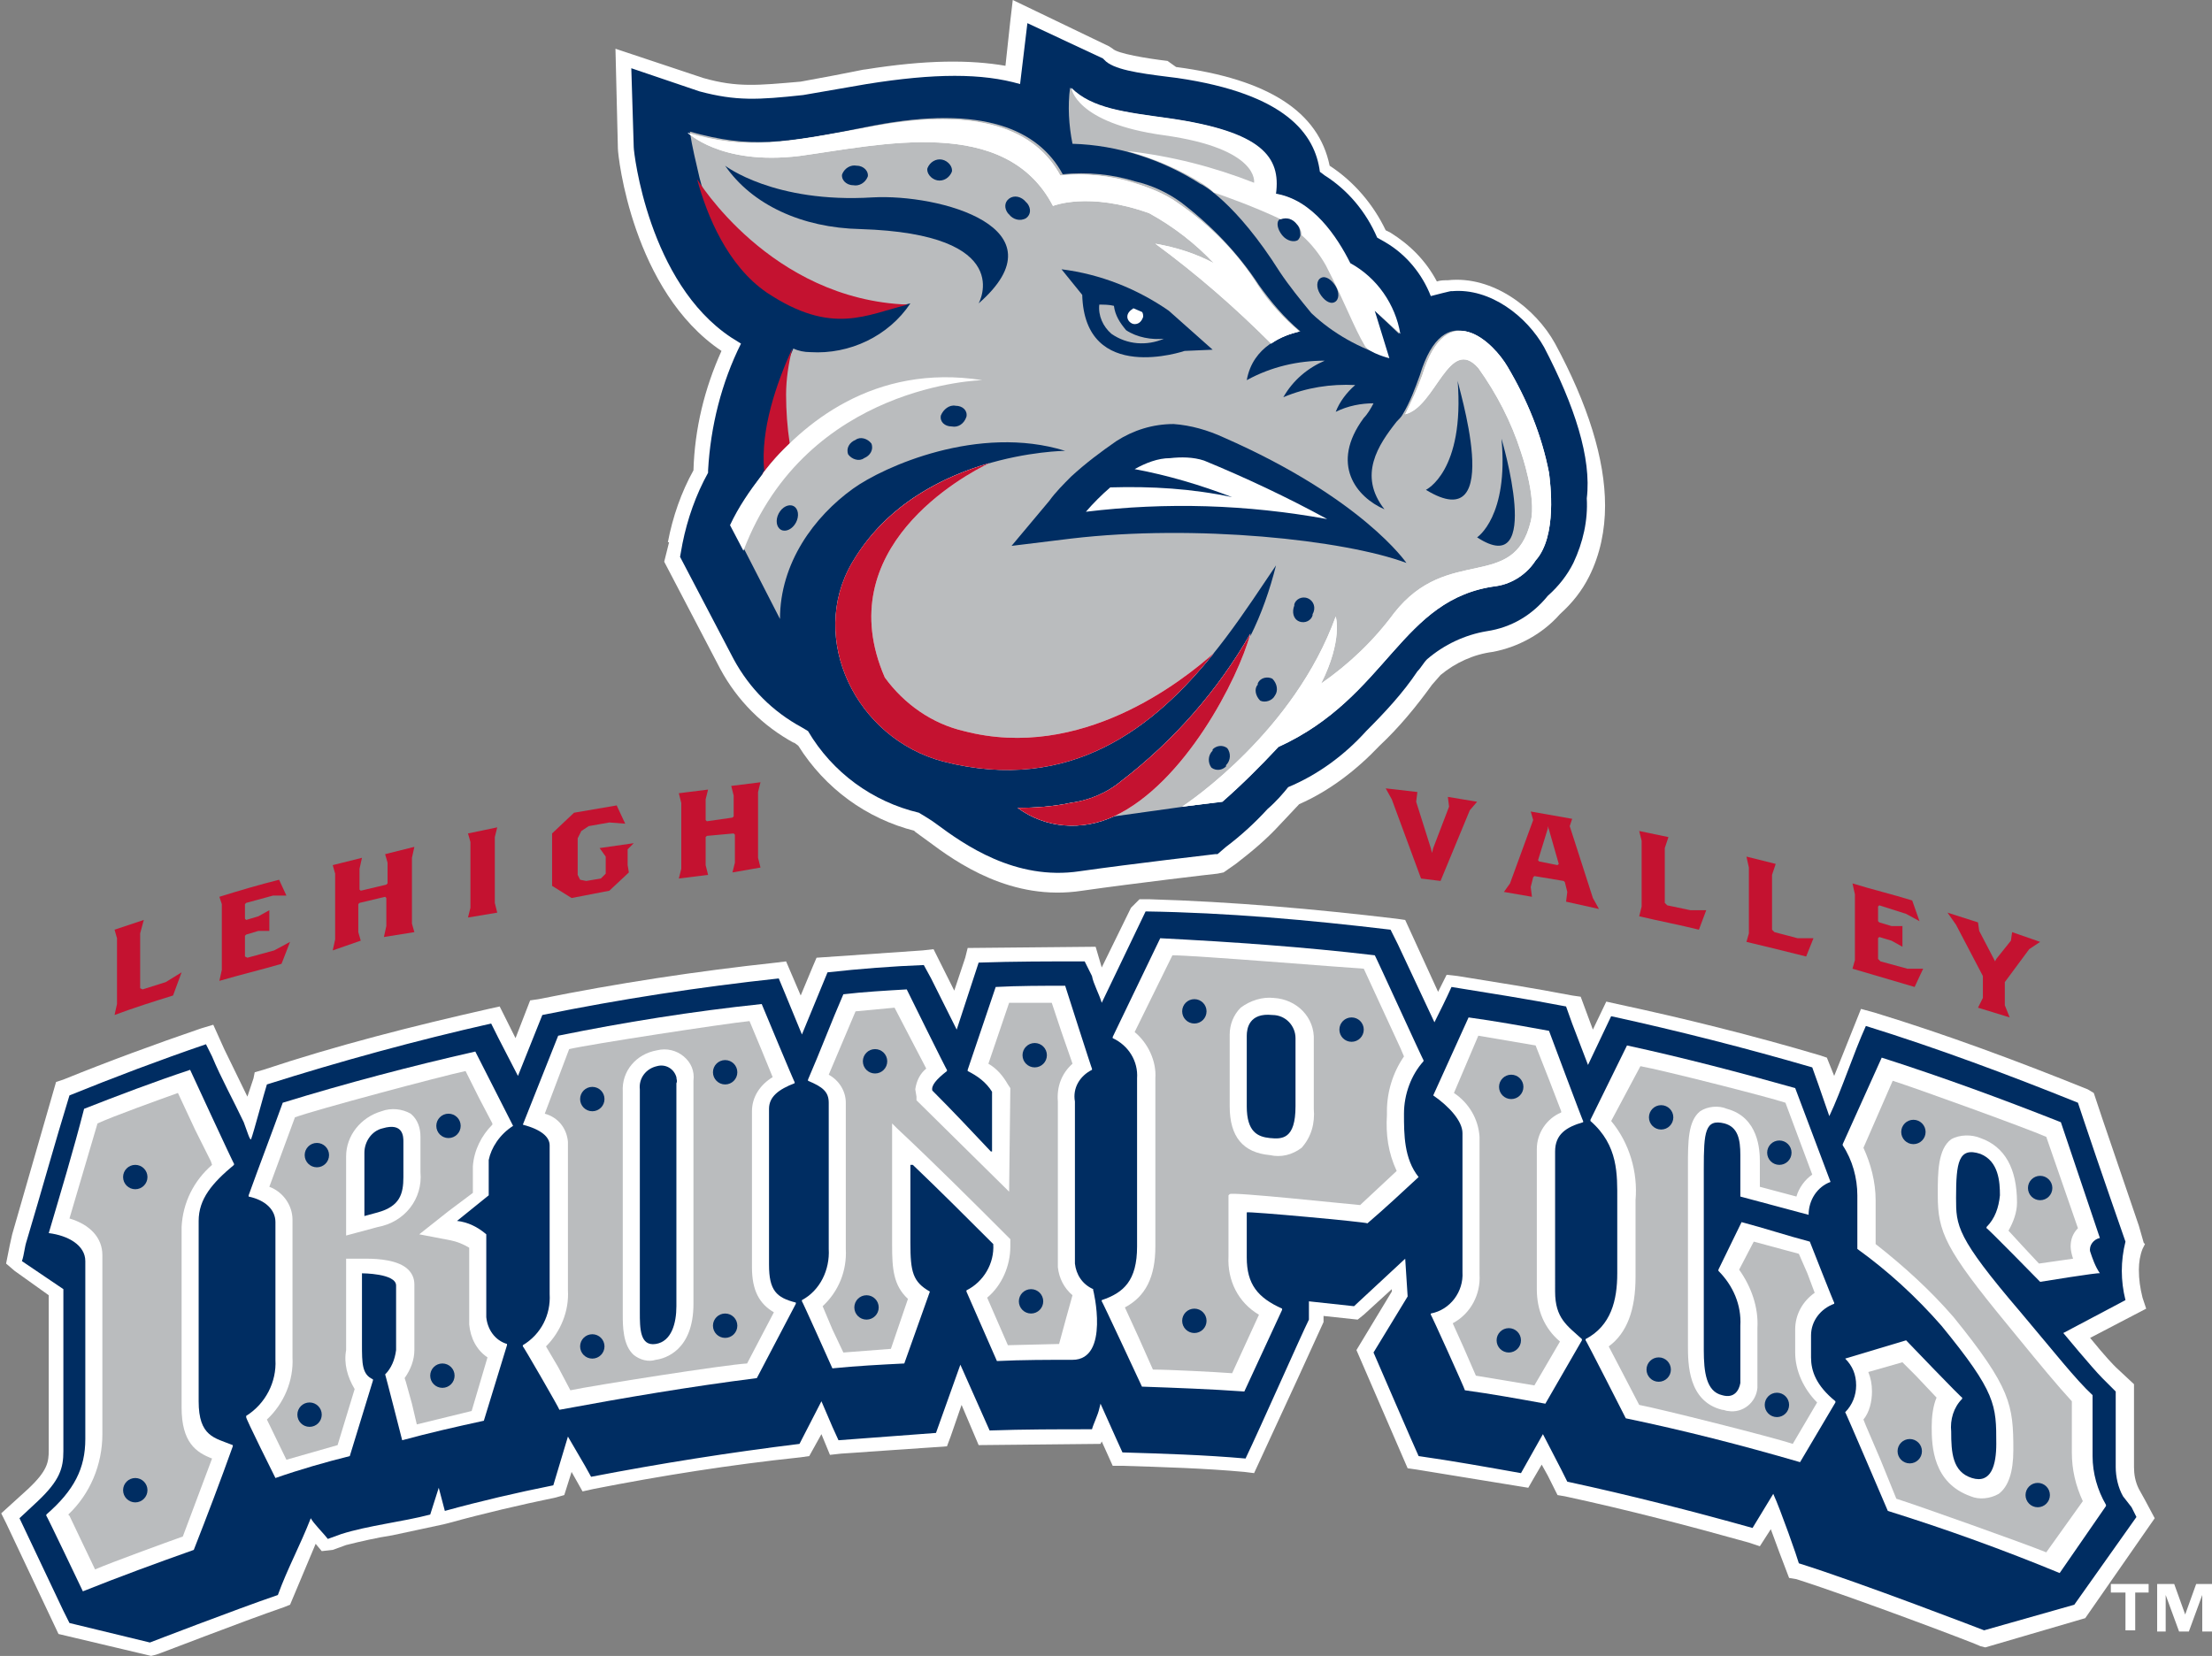 <?xml version="1.0" encoding="utf-8"?>
<!-- Generator: Adobe Illustrator 21.1.0, SVG Export Plug-In . SVG Version: 6.00 Build 0)  -->
<svg version="1.1" id="Layer_1" xmlns="http://www.w3.org/2000/svg" xmlns:xlink="http://www.w3.org/1999/xlink" x="0px" y="0px"
	 viewBox="0 0 181.5 135.9" style="enable-background:new 0 0 181.5 135.9;" xml:space="preserve">
<rect x="0" y="0" width="181.5" height="135.9" fill="#808080" stroke="none"/>
<style type="text/css">
	.st0{fill:#FFFFFF;}
	.st1{fill:#002D62;}
	.st2{fill:#BABCBE;}
	.st3{fill:#C41230;}
</style>
<title>Lehigh Valley IronPigs primary on dark</title>
<g id="Layer_2">
	<g id="eps">
		<path class="st0" d="M82.9,1.7l-0.4,3.7c-2.9-0.5-6.5-0.5-11.5,0.3H71c-0.2,0-0.9,0.2-5.3,1c-3.5,0.3-5.2,0.5-8-0.3L50.5,4
			l0.2,8.2c0,0.6,1.2,11.7,8.5,16.6c-1.4,3.1-2.2,6.4-2.3,9.8c-1,1.8-1.7,3.8-2.1,5.9l0.1,0c-0.1,0.4-0.2,0.8-0.3,1.2l-0.1,0.4
			l4.6,8.8c1.4,2.6,3.5,4.7,6.1,6.1l-0.1-0.1l0.4,0.3c2.2,3.5,5.6,6,9.6,7h-0.1l1.1,0.8c2.4,1.8,6.9,5,12.7,4.1
			c4.2-0.6,11-1.4,11.1-1.4l0.5-0.1l1-0.7c1.3-1,2.5-2,3.6-3.2l1.6-1.7c2.5-1.1,4.7-2.8,6.6-4.8c1.6-1.5,3-3.2,4.3-5l0.7-0.8
			c1.2-1,2.7-1.7,4.3-1.9c2.1-0.4,4.1-1.5,5.5-3.1c1-0.9,1.8-1.9,2.4-3.1c0.9-1.8,1.3-3.8,1.3-5.8c0-3.8-1.4-8.3-4.1-13.3
			c-1.6-2.9-5.1-5.6-8.8-5.2c-0.3,0-0.6,0-0.9,0.1c-0.9-1.7-2.2-3-3.8-4l-0.4-0.2c-1-2.1-2.6-4-4.6-5.3c-0.9-4.4-5-7.1-12.6-8.1
			L95.8,5c-1.7-0.2-4.1-0.6-4.5-1L91,3.8L83.1,0L82.9,1.7z"/>
		<path class="st1" d="M126.7,28.5c-1.4-2.5-4.4-4.9-7.6-4.6c0.2-0.1-1.7,0.4-1.7,0.4c-0.7-1.8-2-3.4-3.7-4.4l-0.7-0.4
			c-0.9-2.1-2.4-3.9-4.3-5.1l-0.4-0.3c-0.4-3.1-2.8-6.4-11.7-7.7l-0.8-0.1c-2.4-0.3-4.5-0.6-5.2-1.4l-0.1-0.1l-6.2-2.9l-0.6,5
			C80.6,6,76.7,6,71.1,6.9l-5.2,0.9c-3.7,0.4-5.5,0.5-8.5-0.3l-5.6-1.9l0.2,6.5c0,0.4,1.2,11.1,8,15.6l0.8,0.5
			c-1.6,3.2-2.5,6.8-2.7,10.4v0.2c-1,1.8-1.7,3.8-2.1,5.8l-0.2,1.1l4.4,8.4c1.3,2.4,3.2,4.3,5.6,5.6l0.5,0.3c2,3.4,5.3,5.8,9.1,6.7
			c0.5,0.3,1,0.6,1.4,0.9c2.3,1.7,6.5,4.7,11.8,3.9c4.2-0.6,11.1-1.4,11.1-1.4h0.2l0.7-0.6c1.2-0.9,2.4-2,3.4-3.1
			c0.7-0.6,1.3-1.3,1.7-1.8c2.4-1,4.6-2.6,6.4-4.6c1.5-1.5,3-3.1,4.2-4.9c0.3-0.3,0.5-0.7,0.8-1c1.4-1.2,3.1-2,4.9-2.3
			c2-0.3,3.7-1.3,5-2.9c0.9-0.8,1.6-1.7,2.1-2.7c0.8-1.7,1.2-3.5,1.1-5.3C130.6,37.6,129.2,33.3,126.7,28.5z"/>
		<path class="st2" d="M103.3,23.4c1,1.4,2.1,2.7,3.4,3.8c-1.4,0.3-3.9,1.2-4.4,4c2-1.1,4.2-1.6,6.4-1.6c-1.4,0.6-2.6,1.6-3.4,3
			c1.9-0.8,3.9-1.1,5.9-1c-0.7,0.6-1.3,1.4-1.6,2.2l0,0c1-0.5,2.1-0.7,3.1-0.7c-0.2,0.4-0.5,0.9-0.8,1.2c-2.8,3.8-0.6,6.5,1.7,7.5
			c-2.2-2.8-0.5-5.3,1-7.2c0.2-0.2,0.4-0.4,0.5-0.6c0.6-1,1-2.1,1.4-3.2c2-6.6,5.9-2.7,7-0.7c1.6,2.7,2.7,5.6,3.4,8.7
			c0.1,0.8,0.7,5.2-1.1,7.2c-0.8,1.1-1.9,1.9-3.3,2.1c-8,1.1-8.9,9.1-17.9,13.2c-1.4,1.6-2.9,3.1-4.6,4.5L91.4,67
			c-2.6,1.2-5.6,1-7.9-0.7c1.4,0,2.9-0.1,4.3-0.4c1.6-0.2,3-0.8,4.2-1.8c4.3-3.3,7.9-7.4,10.6-12.1v0.2c0.9-1.8,1.6-3.8,2.1-5.8
			c-4.7,6.9-12.3,19.9-27.2,16c-7.3-1.9-11.2-10-7.5-16.3c5.2-9,17.4-9.1,17.4-9.1c-7.1-2.2-14.9,1.3-17.4,3.1
			c-3.2,2.3-6,6.1-6,10.7l-4-7.8c0.7-1.4,1.6-2.8,2.6-4.1l0.2-0.3c-0.3-3.4,1-7.1,2.3-10c0.4,0.2,0.9,0.3,1.4,0.3
			c3.2,0.2,6.4-1.3,8.2-4c-3.4,0.7-6.2,2.5-11.6-1c-3.2-2.1-4.9-6.2-5.7-9.3c-0.3-1.3-0.6-2.5-0.8-3.8c5,1.4,7.6,1,15.1-0.5
			c8.9-1.7,13.5,0.3,15.5,4c2-0.2,4.1,0,6,0.6c1.3,0.3,2.6,0.9,3.7,1.7C99.4,18.5,101.6,20.8,103.3,23.4z"/>
		<path class="st2" d="M105,22.3c0.8,1.2,1.7,2.3,2.6,3.4c1.8,1.7,4,2.9,6.3,3.6l-1.2-3.9l2.1,2c-0.4-2.4-1.9-4.6-4.1-5.8
			c-1.1-2.2-3.1-5.2-6.1-5.7c0.4-3-1.1-5.1-8.8-6.2c-3.6-0.5-6.3-0.8-8-2.5c-0.2,1.5-0.1,3.1,0.2,4.6c3.7,0.1,7.4,1.3,10.5,3.3
			C98.6,15.1,101.4,16.6,105,22.3z"/>
		<path class="st3" d="M64.8,36.4c-0.2-1.3-0.3-2.7-0.3-4c0-1.3,0.2-2.5,0.5-3.8c-1.3,2.9-2.6,6.6-2.3,10L62.5,39
			c0.1-0.1,0.2-0.2,0.2-0.3C63.3,37.9,64,37.1,64.8,36.4z"/>
		<path class="st0" d="M65.6,12.8c6.6-0.9,16.9-3.4,20.8,4.1c0,0,2.9-1.2,7.9,0.6c2,1.1,3.8,2.5,5.3,4.1c-1.5-0.8-3.1-1.3-4.8-1.6
			c3.4,2.5,6.5,5.2,9.5,8.2c0.7-0.5,1.5-0.8,2.3-1c-1.3-1.1-2.5-2.4-3.4-3.8c-1.7-2.7-3.9-4.9-6.5-6.7c-1.1-0.8-2.4-1.3-3.7-1.7
			c-1.9-0.6-4-0.8-6-0.6c-2-3.7-6.6-5.7-15.5-4c-7.5,1.4-10.2,1.9-15.1,0.5C56.4,10.8,59,13.6,65.6,12.8z"/>
		<path class="st0" d="M127.1,38.8c-0.6-3.1-1.8-6-3.4-8.7c-1.1-1.9-5-5.9-7,0.7c-0.4,1.1-0.9,2.2-1.4,3.2l0,0
			c2.5-0.6,3.6-6.5,6-3.8c1.5,2.1,2.7,4.4,3.5,6.9c0,0,1.3,3.7,0.8,5.7c-1.4,5.8-6.8,1.9-11.2,7.5c-1.7,2.3-3.7,4.2-6,5.8
			c1.8-3.6,1.2-5.5,1.2-5.5C106.2,60,97.6,65.8,97,66.2l3.3-0.4c1.6-1.4,3.1-2.9,4.6-4.5c9-4.1,10-12.2,17.9-13.2
			c1.3-0.2,2.5-1,3.2-2.1C127.8,44,127.2,39.6,127.1,38.8z"/>
		<path class="st0" d="M102.6,52c-2.7,4.7-6.3,8.8-10.6,12.1c-1.2,1-2.7,1.6-4.2,1.8c-1.4,0.3-2.9,0.4-4.3,0.4
			c2.3,1.7,5.3,1.9,7.9,0.7l0,0C97.2,64.3,101.6,55.7,102.6,52z"/>
		<path class="st0" d="M79.1,60c-2.6-0.6-4.9-2.2-6.5-4.4C68,45,79.1,39,81.2,38c-3.8,1.1-8.5,3.4-11.3,8.2
			c-3.6,6.2,0.3,14.4,7.5,16.3c10.5,2.7,17.4-2.9,22.2-8.9C97,55.9,88.7,62.5,79.1,60z"/>
		<path class="st0" d="M65.6,12.8c6.6-0.9,16.9-3.4,20.8,4.1c0,0,2.9-1.2,7.9,0.6c2,1.1,3.8,2.5,5.3,4.1c-1.5-0.8-3.1-1.3-4.8-1.6
			c3.4,2.5,6.5,5.2,9.5,8.2c0.7-0.5,1.5-0.8,2.3-1c-1.3-1.1-2.5-2.4-3.4-3.8c-1.7-2.7-3.9-4.9-6.5-6.7c-1.1-0.8-2.4-1.3-3.7-1.7
			c-1.9-0.6-4-0.8-6-0.6c-2-3.7-6.6-5.7-15.5-4c-7.5,1.4-10.2,1.9-15.1,0.5C56.4,10.8,59,13.6,65.6,12.8z"/>
		<path class="st0" d="M80.6,31.2c-8.9-1.4-14.8,3.6-17.9,7.5c-0.1,0.1-0.1,0.2-0.2,0.3c-1,1.3-1.9,2.6-2.6,4.1l1.1,2.1
			C66.2,31.5,80.6,31.2,80.6,31.2z"/>
		<path class="st0" d="M127.1,38.8c-0.6-3.1-1.8-6-3.4-8.7c-1.1-1.9-5-5.9-7,0.7c-0.4,1.1-0.9,2.2-1.4,3.2l0,0
			c2.5-0.6,3.6-6.5,6-3.8c1.5,2.1,2.7,4.4,3.5,6.9c0,0,1.3,3.7,0.8,5.7c-1.4,5.8-6.8,1.9-11.2,7.5c-1.7,2.3-3.7,4.2-6,5.8
			c1.8-3.6,1.2-5.5,1.2-5.5C106.2,60,97.6,65.8,97,66.2l3.3-0.4c1.6-1.4,3.1-2.9,4.6-4.5c9-4.1,10-12.2,17.9-13.2
			c1.3-0.2,2.5-1,3.2-2.1C127.8,44,127.2,39.6,127.1,38.8z"/>
		<path class="st3" d="M102.6,52c-2.7,4.7-6.3,8.8-10.6,12.1c-1.2,1-2.7,1.6-4.2,1.8c-1.4,0.3-2.9,0.4-4.3,0.4
			c2.3,1.7,5.3,1.9,7.9,0.7l0,0C97.2,64.3,101.6,55.7,102.6,52z"/>
		<path class="st3" d="M79.1,60c-2.6-0.6-4.9-2.2-6.5-4.4C68,45,79.1,39,81.2,38c-3.8,1.1-8.5,3.4-11.3,8.2
			c-3.6,6.2,0.3,14.4,7.5,16.3c10.5,2.7,17.4-2.9,22.2-8.9C97,55.9,88.7,62.5,79.1,60z"/>
		<path class="st1" d="M69.6,37.3c0.3,0.4,0.9,0.6,1.3,0.3c0.5-0.2,0.8-0.7,0.6-1.2c-0.3-0.4-0.9-0.6-1.3-0.3
			C69.7,36.3,69.4,36.8,69.6,37.3z"/>
		<path class="st1" d="M77.2,34.1c-0.1,0.5,0.3,0.9,0.9,0.9c0.5,0.1,1-0.2,1.2-0.8c0.1-0.5-0.3-0.9-0.9-0.9
			C77.9,33.2,77.4,33.6,77.2,34.1z"/>
		<path class="st1" d="M82.8,16.3c-0.4,0.3-0.4,0.8-0.1,1.2c0,0,0.1,0.1,0.1,0.1c0.3,0.4,0.9,0.6,1.4,0.3c0.4-0.3,0.4-0.8,0.1-1.2
			c0,0-0.1-0.1-0.1-0.1C83.8,16.1,83.2,16,82.8,16.3z"/>
		<path class="st1" d="M76.1,13.8c-0.1,0.4,0.3,0.9,0.8,1c0.5,0.1,1-0.2,1.2-0.7c0.1-0.4-0.3-0.9-0.8-1C76.8,13,76.3,13.3,76.1,13.8
			z"/>
		<path class="st1" d="M69.1,14.3c-0.1,0.4,0.3,0.9,0.9,0.9c0.5,0.1,1-0.2,1.2-0.7c0.1-0.4-0.3-0.9-0.9-0.9
			C69.8,13.5,69.3,13.8,69.1,14.3z"/>
		<path class="st1" d="M103.4,57.5c0.4,0.2,1,0,1.2-0.4c0,0,0,0,0,0c0.3-0.4,0.2-1-0.2-1.4c-0.4-0.2-1-0.1-1.2,0.4c0,0,0,0,0,0.1
			C102.9,56.5,103,57.1,103.4,57.5z"/>
		<path class="st1" d="M106.6,51c0.5,0.2,1-0.1,1.1-0.5c0,0,0,0,0-0.1c0.3-0.5,0.1-1.1-0.4-1.3c-0.5-0.2-1,0.1-1.1,0.5
			c0,0,0,0,0,0.1C106,50.2,106.1,50.8,106.6,51z"/>
		<ellipse transform="matrix(0.468 -0.884 0.884 0.468 -3.199 79.727)" class="st1" cx="64.6" cy="42.5" rx="1.1" ry="0.8"/>
		<path class="st1" d="M117,40.2c0,0,3.2-1.5,2.6-9C119.5,31.3,123.7,44.3,117,40.2z"/>
		<path class="st1" d="M121.2,44.1c0,0,2.6-1.7,2-8.1C123.2,36,126.7,47.7,121.2,44.1z"/>
		<path class="st1" d="M99.4,63c0.4,0.3,0.9,0.2,1.2-0.1c0,0,0,0,0-0.1c0.4-0.4,0.4-1,0.1-1.4c-0.4-0.3-0.9-0.2-1.2,0.1
			c0,0,0,0,0,0.1C99.1,62,99.1,62.6,99.4,63z"/>
		<path class="st1" d="M71.6,16.2c-8.1,0.5-12.1-2.6-12.1-2.6c2.2,3.2,6.3,5.1,11.1,5.2c12.9,0.4,9.7,6.1,9.7,6.1
			C87.4,18.7,77.1,15.9,71.6,16.2z"/>
		<path class="st0" d="M114.9,27.4c-0.4-2.4-1.9-4.6-4.1-5.8c-1.1-2.2-3.1-5.2-6.1-5.7c0.4-3-1.1-5.1-8.8-6.2
			c-3.6-0.5-6.3-0.8-8-2.5c0,0,0.3,2.9,7.6,3.9c7.9,1.1,7.4,3.9,7.4,3.9c-3.3-1.3-6.8-2.2-10.4-2.6c2.2,0.6,4.3,1.5,6.2,2.7
			c0.3,0.2,0.6,0.4,0.9,0.7c0.9,0.3,3.4,1.2,5.5,2.2l0,0c0.5-0.2,1,0,1.3,0.4c0.2,0.2,0.4,0.5,0.4,0.9c0.8,0.7,1.5,1.6,2,2.5
			c1.5,2.9,2.3,5.1,3.2,6.6c0.4,0.6,2,1,2,1l-1.2-3.9L114.9,27.4z"/>
		<path class="st1" d="M106.4,18.4c-0.3-0.4-0.8-0.6-1.3-0.4l-0.1,0c-0.3,0.2-0.2,0.8,0.2,1.3s1,0.6,1.3,0.4
			c0.1-0.1,0.2-0.3,0.2-0.4C106.7,18.9,106.6,18.6,106.4,18.4z"/>
		<path class="st1" d="M109.5,24.8c0.4-0.2,0.4-0.8,0.1-1.3s-0.8-0.9-1.2-0.7s-0.4,0.8-0.1,1.3S109.1,25,109.5,24.8z"/>
		<path class="st1" d="M87.1,22.1c3.2,0.4,6.2,1.6,8.8,3.4l3.6,3.2l-2.3,0.1c0,0-8.2,2.8-8.4-4.6L87.1,22.1z"/>
		<path class="st2" d="M92.4,27.1c-0.5-0.6-0.9-1.2-1-2C91,25,90.6,25,90.2,25c-0.1,0.9,0.3,1.8,1,2.4c1.3,0.9,2.9,1,4.3,0.4
			C94.5,27.9,93.3,27.7,92.4,27.1z"/>
		<path class="st0" d="M92.5,26c0,0.3,0.3,0.6,0.6,0.6c0,0,0,0,0,0c0.4,0,0.6-0.3,0.7-0.6c0,0,0,0,0,0c0-0.1,0-0.3-0.1-0.4
			c-0.2-0.1-0.5-0.2-0.7-0.3C92.7,25.5,92.5,25.7,92.5,26z"/>
		<path class="st1" d="M96.3,34.8L96.3,34.8c-1.7,0-3.3,0.5-4.7,1.4c-1.3,0.9-2.5,1.8-3.7,2.9c-0.6,0.6-1.3,1.3-1.8,2L83,44.8
			l4.9-0.6c10.2-1.2,22.4,0.1,27.5,2c0,0-3.6-5.3-15-10.3C99.1,35.3,97.7,34.9,96.3,34.8z"/>
		<path class="st0" d="M98.8,37.8c-0.9-0.3-1.9-0.3-2.8-0.2c-1,0-2,0.4-2.9,0.9c2.7,0.5,5.4,1.3,8,2.3c-3.3-0.7-6.6-0.9-10-0.8
			c-0.7,0.6-1.4,1.3-2,2c6.6-0.8,13.2-0.6,19.8,0.6C105.6,40.8,102.2,39.2,98.8,37.8z"/>
		<path class="st3" d="M57.2,14.7c0.8,3,2.5,7.1,5.7,9.3c5.4,3.6,8.2,1.8,11.6,1C63.2,24.6,57.2,14.7,57.2,14.7z"/>
		<path class="st3" d="M14.2,81.7c-1.6,0.5-3.2,1-4.8,1.6l0.2-0.9c0-1.8,0-3.6,0-5.4l-0.2-0.7l2.4-0.8l-0.3,1.1c0,1.5,0,3,0,4.5
			l0.2,0.1l1.9-0.6l1.3-0.8L14.2,81.7z"/>
		<path class="st3" d="M23.1,79.1c-1.7,0.5-3.4,0.9-5.1,1.4l0.2-0.9c0-1.8,0-3.6,0-5.4L18,73.6c1.6-0.5,3.3-1,4.9-1.4l0.6,1.3h-1.1
			l-2.2,0.6l-0.1,0.1c0,0.4,0,0.8,0,1.2l0.1,0.1l1-0.3l0.9-0.5v1.7h-0.9l-1,0.3l-0.1,0.1c0,0.6,0,1.1,0,1.7l0.2,0.1l2.2-0.6l1.3-0.7
			L23.1,79.1z"/>
		<path class="st3" d="M31.5,76.9l0.2-0.9c0-0.8,0-1.5,0-2.3l-0.1-0.1l-2.1,0.5l-0.1,0.1c0,0.8,0,1.5,0,2.3l0.2,0.7L27.3,78l0.2-0.9
			c0-1.8,0-3.6,0-5.4L27.3,71l2.4-0.6l-0.2,0.9c0,0.6,0,1.1,0,1.7l0.1,0.1l2.1-0.5l0.1-0.1c0-0.6,0-1.1,0-1.7l-0.2-0.7l2.4-0.6
			l-0.2,0.9c0,1.8,0,3.6,0,5.4l0.2,0.7L31.5,76.9z"/>
		<path class="st3" d="M38.4,75.3l0.2-0.8c0-1.8,0-3.6,0-5.4l-0.2-0.7l2.4-0.5l-0.2,0.8c0,1.8,0,3.6,0,5.4l0.2,0.8L38.4,75.3z"/>
		<path class="st3" d="M51.5,69.7V71l0.1,0.6L50,73.1l-3.1,0.6l-1.6-1c0-1.4,0-2.9,0-4.3l1.8-1.7l3.5-0.6l0.7,1.5l-1.3-0.1l-1.7,0.3
			l-0.6,0.4l-0.3,0.6c0,1,0,2,0,3l0.2,0.4l0.5,0.1l1.2-0.2l0.4-0.4c0-0.5,0-0.9,0-1.4l-0.5-0.7l2.8-0.4L51.5,69.7z"/>
		<path class="st3" d="M60.1,71.6l0.2-0.8c0-0.8,0-1.5,0-2.3l-0.1-0.1L58,68.6l-0.1,0.1c0,0.8,0,1.5,0,2.3l0.2,0.8l-2.4,0.3l0.2-0.8
			c0-1.8,0-3.6,0-5.4l-0.2-0.8l2.4-0.3l-0.2,0.8c0,0.6,0,1.1,0,1.7l0.1,0.1l2.1-0.3l0.1-0.1c0-0.6,0-1.1,0-1.7l-0.2-0.8l2.4-0.3
			l-0.2,0.8c0,1.8,0,3.6,0,5.4l0.2,0.8L60.1,71.6z"/>
		<path class="st3" d="M120.6,66.5l-2.4,5.8l-1.6-0.2l-2.4-6.5l-0.5-0.9l2.6,0.3l-0.1,0.8l1.2,3.8l0.1,0.4l0.1-0.4l1.3-3.4l-0.1-0.8
			l2.4,0.4L120.6,66.5z"/>
		<path class="st3" d="M128.5,74l0.1-0.8l-0.2-0.8l-0.1-0.1l-2.4-0.4l-0.1,0.1l-0.2,0.8l0.1,0.8l-2.3-0.4l0.5-0.7l1.9-5.2l-0.2-0.7
			l3.4,0.6l-0.2,0.6l1.9,5.9l0.5,0.9L128.5,74z M127.1,68.1l-0.1-0.3L127,68l-0.8,2.6l0.1,0.1l1.5,0.3l0.1-0.1L127.1,68.1z"/>
		<path class="st3" d="M139.4,76.3c-1.6-0.4-3.2-0.7-4.9-1.1l0.2-0.8c0-1.8,0-3.6,0-5.4l-0.2-0.8l2.4,0.5l-0.3,0.9c0,1.5,0,3,0,4.5
			l0.2,0.2l1.9,0.4h1.3L139.4,76.3z"/>
		<path class="st3" d="M148.2,78.5c-1.6-0.4-3.2-0.8-4.9-1.2l0.2-0.7c0-1.8,0-3.6,0-5.4l-0.2-0.9l2.4,0.6l-0.3,0.9c0,1.5,0,3,0,4.5
			l0.2,0.2l1.9,0.5h1.3L148.2,78.5z"/>
		<path class="st3" d="M157.1,81c-1.7-0.5-3.4-1-5.1-1.5l0.2-0.7c0-1.8,0-3.6,0-5.4l-0.2-0.9c1.6,0.5,3.3,0.9,4.9,1.4l0.6,1.7
			l-1.1-0.6l-2.2-0.7l-0.1,0.1c0,0.4,0,0.8,0,1.2l0.1,0.1l1,0.3h0.9v1.7l-0.9-0.5l-1-0.3l-0.1,0.1c0,0.6,0,1.1,0,1.7l0.2,0.2
			l2.2,0.6h1.3L157.1,81z"/>
		<path class="st3" d="M166.5,77.9l-2,2.7v1.9l0.4,1l-2.6-0.8l0.4-0.8c0-0.6,0-1.2,0-1.8l-2.2-4.2l-0.7-1l2.5,0.8l0.1,0.7l1.2,2.3
			l0.1,0.2l0.1-0.2l1.2-1.5l0.1-0.7l2.3,0.8L166.5,77.9z"/>
		<path class="st0" d="M92.8,74.5l-2.4,4.9l-0.5-1.7l-10.5,0.1l-0.2,0.8l-0.9,2.7l-1.7-3.4L75.7,78L67,78.6l-0.3,0.7l-1,2.4
			l-1.2-2.8L63.7,79c-6.5,0.7-13.1,1.7-19.5,3l-0.7,0.1l-1.2,3.1L41,82.6l-0.9,0.2c-6.2,1.4-12.5,3-18.5,5L20.9,88l-0.1,0.5L20.3,90
			l-1.9-3.9l-0.9-2l-1,0.3c-3.8,1.3-7.6,2.7-11.3,4.2l-0.6,0.2L1,101.3l0,0l-0.2,0.9l-0.3,1.5l0.7,0.6l2.8,2V119
			c0,1-0.1,1.7-1.7,3.2l-2.2,2l0.4,0.8l4.3,9.1l7.6,1.8l0.4-0.1c0.1,0,7-2.7,10.5-3.9l0.5-0.2l2.1-5l0.5,0.6l0.9-0.1l1.1-0.4
			c1.2-0.3,2.5-0.6,3.8-0.8l4.2-0.9l0,0l0.4-0.1c2.9-0.8,5.9-1.5,8.8-2.1l0.7-0.2l0.6-1.9l0.9,1.6l0.9-0.2c5.6-1.1,11.3-2,17-2.6
			l0.7-0.1l1-1.8l0.7,1.7l0.9-0.1l8.7-0.6l0.3-0.8l0.9-2.6l1.4,3.3l10-0.1l0.1-0.2l0.9,2h0.8c3.3,0.1,6.7,0.2,10,0.5l0.8,0.1
			l3.6-7.8l2.1-4.6V108l2.8,0.3l0.5-0.4l2.3-2.1v0.2l-2.9,4.8l4.2,9.7l0.7,0.1l9.2,1.5l0.4-0.7l0.7-1.2l0.5,0.9l0.8,1.6l0.6,0.1
			c5.1,1.1,10.1,2.4,15.1,3.8l0.9,0.3l0.9-1.4l0.7,1.9l0.8,2.1l0.6,0.1c5,1.6,15,5.4,15.1,5.5l0.4,0.1l8.2-2.4l5.7-8.2l-0.8-1.5
			l-0.5-0.9c-0.3-0.6-0.4-1.2-0.4-1.8v-6.8l-1.5-1.4c-0.2-0.2-0.8-0.8-2.1-2.4l4.6-2.4l-0.3-0.9c-0.2-0.8-0.3-1.5-0.3-2.3
			c0-0.6,0.1-1.2,0.3-1.7l0.2-0.4l-0.1-0.1l-0.4-1.4l-3-8.8l-0.7-2.1l-0.5-0.3c-5.7-2.3-11.6-4.5-17.5-6.3l-1.1-0.3l-2.2,5.5
			l-0.6-1.5l-0.6-0.2c-5.4-1.6-11-3-16.6-4.2l-0.9-0.2l-1.1,2.3l-1-2.7l-0.7-0.1c-3.1-0.6-6.3-1.1-9.4-1.6l-0.9-0.1l-0.7,1.4
			l-2.7-5.9l-0.7-0.1c-6.7-0.8-13.5-1.4-20.3-1.6h-0.8L92.8,74.5z"/>
		<path class="st1" d="M174.2,122.8c-0.4-0.7-0.6-1.6-0.6-2.4c0-2.1,0-4.2,0-6.2l-1.1-1.1c-0.8-0.8-3.2-3.7-3.2-3.7l5.1-2.7
			c-0.4-1.6-0.4-3.2,0-4.8c0,0-2.2-6.3-3.4-9.9l-0.5-1.5c-5.7-2.3-11.6-4.5-17.4-6.3c-1,2.2-2,5.3-3,7.4l-0.9-2.6l-0.5-1.4
			c-5.5-1.6-11-3-16.5-4.2l-1.9,4l-1.3-3.4l-0.5-1.4c-3.1-0.6-6.3-1.1-9.4-1.6c-0.4,0.9-1,2.1-1.4,2.9l-3-6.4l-0.6-1.2
			c-6.7-0.8-13.4-1.4-20.1-1.5c-1.2,2.5-2.4,5-3.6,7.5c-0.2-0.7-0.7-1.6-0.8-2.2L89,78.9c-2.9,0-5.8,0-8.7,0.1l-1.8,5.5l-2.1-4.2
			l-0.6-1.1c-2.6,0.1-5.2,0.3-7.9,0.6l-2.1,5.1l-1.4-3.4l-0.5-1.2c-6.5,0.7-13,1.7-19.4,3l-2,5l-1.6-3.1L40.3,84
			c-6.2,1.4-12.4,3.1-18.4,5c-0.2,0.6-1.1,4-1.3,4.5c-0.1,0.1-0.3-0.6-0.6-1.4c-0.8-1.7-1.9-3.7-2.6-5.4l-0.5-1
			c-3.8,1.3-7.5,2.7-11.2,4.2c-1.2,3.9-2.3,7.9-3.5,11.9c-0.2,0.6-0.2,1.1-0.4,1.7l3.4,2.3v13.3c0,1.4-0.3,2.4-2.1,4.1l-1.5,1.4
			l3.6,7.6l0.5,1l6.6,1.6c0,0,7-2.7,10.5-3.9c0.8-2.2,1.8-4,2.7-6.3c0.2,0.4,1.1,1.3,1.4,1.7l1.1-0.4c2.2-0.7,5-1,7.3-1.6l0.7-2.2
			l0.5,1.9c2.9-0.8,5.9-1.5,8.9-2.1l1.2-4l1.4,2.4l0.5,0.9c5.7-1.1,11.4-2,17.1-2.7l1.8-3.5l0.9,2.1l0.5,1.1c2.7-0.2,5.3-0.4,8-0.6
			l2-5.6l2.4,5.4c2.8-0.1,5.6-0.1,8.4-0.1c0.1-0.4,0.5-1.2,0.6-1.7l0.1-0.4l1.3,2.9l0.5,1.1c3.3,0.1,6.7,0.2,10.1,0.5
			c1.2-2.5,4.6-10.2,5.2-11.4v-1.5c1.9,0.2,3.7,0.4,3.7,0.4c1.4-1.3,2.8-2.6,4.2-3.9l0.2,3.1l-2.8,4.6c0,0,3.5,8.1,3.7,8.5
			c2.8,0.4,5.6,0.9,8.4,1.4l1.8-3.2l1.5,2.9l0.5,1c5.1,1.1,10.2,2.4,15.2,3.8l1.7-2.8c0.6,1.3,2,5.3,2.1,5.7
			c5.1,1.6,15.2,5.5,15.2,5.5l7.4-2.1l5.1-7.2l-0.4-0.8L174.2,122.8z"/>
		<path class="st0" d="M160.5,98.3c0-2.9,0.2-4.2,2-3.6c1.5,0.6,1.6,2.3,1.6,3.4c-0.1,1-0.4,1.9-1.1,2.6v0.1c0-0.1,4.4,4.4,4.4,4.4
			s4.9-0.8,4.9-0.7l0,0c-0.4-0.6-0.6-1.2-0.8-1.8c-0.1-0.5,0.3-1,0.8-1.1l0,0l-3.2-9.5c-4.8-1.9-9.7-3.7-14.7-5.3l-3.2,7.1V94
			c0.8,1.2,1.2,2.7,1.2,4.1c0,0.1,0,3.2,0,4.4c2.5,1.8,4.8,3.9,6.9,6.3c4.5,5.5,4.5,6.5,4.5,9.7c0,1.7-0.4,3.3-2,2.8
			s-1.7-2.1-1.7-3.8c-0.1-1,0.2-2,0.9-2.7v-0.1c0,0.1-4.6-4.7-4.6-4.7c-1.7,0.5-3.3,1-5,1.5l0,0c0.6,0.6,0.9,1.3,0.9,2.2
			c0,0.8-0.3,1.6-0.9,2.2l0,0c0-0.1,3.5,8.1,3.5,8.1c4.8,1.5,9.5,3.2,14.1,5.1l3.8-5.5v-0.1c-0.7-1.2-1.1-2.6-1.1-4c0-0.1,0-2.6,0-5
			c-1.4-1.3-3.2-3.6-5.9-6.8C160.5,101.5,160.5,100.6,160.5,98.3z"/>
		<path class="st0" d="M117.6,89.9L117.6,89.9c1.3,0.9,2.4,2.1,2.4,3.1v11.4c0.1,1.6-1,3.1-2.6,3.4v0.1c0-0.1,2.8,6.1,2.8,6.2
			c2.2,0.3,4.4,0.7,6.6,1.1l3-5.2v-0.1c-1.2-1.1-2.2-1.7-2.2-3.9V94.5c0-1.4,0.9-2,2.3-2.4V92c0,0.1-2.8-7.4-2.8-7.4
			c-2.2-0.4-4.4-0.8-6.6-1.1L117.6,89.9z"/>
		<path class="st0" d="M116.4,96.6L116.4,96.6c-1.2-1.5-1.2-3.5-1.2-5.2c0-1.6,0.6-3.2,1.6-4.3V87c0,0.1-4-8.7-4-8.6
			c-5.9-0.7-11.8-1.1-17.6-1.4c-1.3,2.7-2.6,5.4-3.9,8.1v0.1c1.3,0.6,2.1,1.9,2,3.3v13.8c0,2.8-1.1,3.8-2.9,4.4v0.1
			c0-0.1,3.3,7,3.3,7c2.8,0.1,5.6,0.2,8.4,0.4l3.1-6.7v-0.1c-2-0.9-2.9-2-2.9-4.2v-3.7c0.1-0.1,9.9,0.8,9.9,0.9
			C113.6,99.2,115,97.9,116.4,96.6z M106.3,90.8c0,2.7-1.1,2.7-2.1,2.6s-1.9-0.5-1.9-2.6V85c0-0.6,0.2-1.9,2.1-1.7
			c1.1,0,1.9,0.9,1.9,1.9c0,0,0,0,0,0.1V90.8z"/>
		<path class="st0" d="M88.2,103.7V90.4c-0.2-1.1,0.4-2.1,1.4-2.6v-0.1c0,0.1-2.2-6.8-2.2-6.8c-1.9,0-3.8,0-5.7,0.1l-2.3,6.8v0.1
			c0.8,0.4,1.5,0.9,2,1.7v4.9h-0.1c-1.6-1.7-3.2-3.4-4.8-5c-0.1-0.4,0.3-0.9,1.2-1.6v-0.1c0,0.1-3.3-6.6-3.3-6.6
			c-1.7,0.1-3.5,0.2-5.2,0.4c-1,2.3-1.9,4.7-2.9,7v0.1c1.2,0.5,1.7,0.9,1.7,1.8v12c0.1,1.7-0.7,3.4-2.2,4.2v0.1
			c0-0.1,2.5,5.5,2.5,5.5c2-0.2,3.9-0.3,5.9-0.4l2.1-5.9V106c-1.4-0.8-1.6-1.6-1.6-4v-6.4h0.2c2.2,2.1,4.4,4.3,6.6,6.5
			c0.1,1.6-0.8,3.1-2.2,3.8v0.1l2.5,5.7c2.1-0.1,4.2-0.1,6.2-0.1c3.1,0,1.7-5.8,1.7-5.7v-0.1C88.8,105.4,88.3,104.6,88.2,103.7z"/>
		<path class="st0" d="M148.6,111.4v-1.8c0-1.2,0.8-2.2,1.9-2.6v-0.1c0,0.1-2-5-2-5c-1.9-0.5-3.7-1.1-5.6-1.6l-1.9,3.9v0.1
			c1.2,1.2,1.9,2.8,1.8,4.5v4.7c-0.1,0.6-0.5,1.3-1.5,1c-1.3-0.3-1.5-1.9-1.5-3.7V95.9c0-3,0.1-4.1,1.7-3.7c1.1,0.3,1.3,1.3,1.3,2.6
			c0,0.1,0,3.4,0,3.4c1.9,0.5,3.7,1,5.6,1.5c0-1.2,0.7-2.3,1.8-2.7l0,0c0,0-2.9-7.7-2.9-7.7c-4.6-1.3-9.2-2.5-13.8-3.5l-3,6.1v0.1
			c2.3,2,2.2,4.4,2.2,6.5v6c0,2.2-0.5,4.3-2.6,5.4v0.1c0-0.1,3.3,6.4,3.3,6.4c4.8,1,9.5,2.2,14.3,3.6l2.9-4.9v-0.1
			C149,113.7,148.6,112.5,148.6,111.4z"/>
		<path class="st0" d="M42.9,92.3L42.9,92.3c1.5,0.4,2.2,1,2.2,1.7v12.2c0.1,1.7-0.7,3.3-2.2,4.2v0.1c0-0.1,3,5.1,3,5.2
			c5.4-1,10.7-1.9,16.2-2.6l3.2-6.1v-0.1c-1.6-0.4-2.2-1-2.2-3.1V91c0-1,0.8-1.6,2.1-2.1v-0.1c0,0.1-2.7-6.4-2.7-6.4
			C56.8,83,51.2,83.9,45.8,85L42.9,92.3z M53.9,87.5c0.7-0.2,1.4,0.2,1.6,0.9c0,0.2,0.1,0.3,0,0.5v18.3c0,1.4-0.4,2.9-1.7,3.1
			s-1.3-1.3-1.3-2.6V89.4C52.4,88.5,53,87.7,53.9,87.5L53.9,87.5z"/>
		<path class="st0" d="M42.1,92.4L42.1,92.4c0,0-3.1-6.1-3.1-6.1c-5.3,1.2-10.6,2.6-15.8,4.2c-0.9,2.5-1.9,5.1-2.8,7.6v0.1
			c1.4,0.3,2.2,1.1,2.2,2.1v11.3c0.1,1.8-0.8,3.6-2.4,4.6v0.1c-0.1,0,2.4,5,2.4,5c2-0.7,4.1-1.3,6.1-1.8l1.9-6.2v-0.1
			c-0.9-0.4-0.9-1.3-0.9-2.9v-5.8c0,0,2.8,0,2.8,1v5.3c-0.1,0.8-0.4,1.5-0.9,2l0,0c0-0.1,1.4,5.4,1.4,5.4c2.2-0.6,4.4-1.1,6.7-1.6
			l1.9-6.2v-0.1c-1-0.3-1.6-1.2-1.7-2.2v-6.8c-0.7-0.6-1.5-1-2.4-1.1l2.6-2.1c0,0,0-2.8,0-2.9C40.3,94.2,41,93.1,42.1,92.4z
			 M33.1,96.6c0,1.4-0.3,2.4-2.1,2.9l-1.1,0.3v-5.2c0-0.9,0.6-1.8,1.5-2c1.7-0.5,1.7,0.7,1.7,1.1L33.1,96.6z"/>
		<path class="st0" d="M4,101.2L4,101.2c1.6,0.2,3,1,3,2.3v14.6c0,2.4-0.9,4.2-3.2,6.2v0.1c0-0.1,3,6.2,3,6.2c3-1.2,6-2.3,9.1-3.4
			c1.1-2.8,2.2-5.7,3.2-8.5v-0.1c-1.5-0.6-2.8-0.7-2.8-3.6v-14.8c0-1.8,1.1-3.1,2.9-4.6v-0.1c0,0.1-3.6-7.7-3.6-7.7
			c-3,1-5.9,2.1-8.7,3.2C6,94.5,5,97.8,4,101.2z"/>
		<path class="st2" d="M152.9,94.2c0.6,1.3,1,2.8,1,4.3c0,0,0,3,0,3.6c2.3,1.8,4.5,3.8,6.4,6c4.7,5.8,4.9,7.2,4.9,10.9l0,0
			c0,1.8-0.4,3-1.2,3.6c-0.7,0.4-1.6,0.5-2.3,0.2c-3.1-1.1-3.2-4.1-3.2-5.7v0c0-0.8,0.1-1.7,0.4-2.4l-1.7-1.8l-1.1-1.1l-2.8,0.8
			c0.2,0.5,0.3,1,0.3,1.6c0,0.8-0.2,1.7-0.7,2.3l0.2,0.5l1.2,2.8l1.3,3.2c1.6,0.5,10.6,3.7,12.3,4.4l3-4.2c-0.6-1.3-0.9-2.6-0.9-4
			c0,0,0-3.7,0-4.2c-1.2-1.3-2.6-3-4.4-5.2l-0.9-1.1c-5.1-6.2-5.7-7.6-5.7-10.6v-0.2c0-1.6,0-3.6,1.1-4.4c0.7-0.4,1.7-0.4,2.4-0.1
			c2,0.7,3,2.5,3,5.3c0,0.8-0.3,1.6-0.7,2.3l1.1,1.2l1.4,1.5c0.6-0.1,1.5-0.2,2.8-0.4c-0.1-0.3-0.2-0.7-0.2-1l0,0
			c0-0.6,0.2-1.1,0.6-1.5l-2.6-7.5c-1.6-0.7-10.7-4-12.6-4.6L152.9,94.2z"/>
		<path class="st2" d="M119.3,89.7c1.2,0.8,2,2.1,2.1,3.6v11.3c0.1,1.6-0.7,3.2-2.2,4l0.9,2l1,2.3l4.8,0.8l2.1-3.6
			c-1.3-1.1-1.9-2.6-1.9-4.3V94.3c0-1.3,0.8-2.5,2-3v-0.1l-1-2.6l-1.1-2.8l-4.7-0.8L119.3,89.7z"/>
		<path class="st2" d="M96.2,78.4l-3.1,6.3c1.1,0.9,1.8,2.4,1.7,3.8v13.8c0,2.5-0.8,4.1-2.5,5l1.1,2.4l1.2,2.7
			c1.3,0,5.2,0.2,6.5,0.3l2.2-4.8c-1.7-1-2.6-2.8-2.5-4.8v-5l0.1-0.1c0.2-0.2,9.5,0.8,10.7,0.9l3-2.8c-0.7-1.5-0.9-3-0.8-4.6v-0.3
			c0-1.6,0.5-3.2,1.4-4.5l-0.3-0.7l-3-6.5C110.2,79.4,98,78.4,96.2,78.4z M104.2,94.8c-2.2-0.2-3.3-1.5-3.3-4v-5.9
			c0-0.8,0.3-1.6,0.9-2.2c0.8-0.6,1.8-0.9,2.7-0.8c1.9,0.1,3.4,1.6,3.3,3.5V91c0.1,1.2-0.2,2.3-1,3.2C106,94.8,105.1,95,104.2,94.8
			L104.2,94.8z"/>
		<path class="st2" d="M82.8,82.3l-1.7,5c0.7,0.4,1.2,1,1.6,1.7l0.2,0.3l-0.1,8.5l-7.6-7.5L75.2,90l-0.1-0.6
			c0.1-0.7,0.4-1.3,0.9-1.7l-0.1-0.2l-1.2-2.3l-1.3-2.5L70.2,83l-2.2,5.2c0.9,0.5,1.4,1.4,1.4,2.3v12c0.1,1.8-0.6,3.5-1.9,4.7
			l0.8,1.9l0.9,1.9l3.9-0.3l1.4-4.1c-1.2-1.1-1.3-2.5-1.3-4.4v-10l0.4,0.4c3.1,2.9,6.2,6,9.2,9l0.1,0.1v0.6c0,1.6-0.7,3.2-1.9,4.2
			l1.7,3.9l4.2-0.1l0.6-2.2l0.5-1.8c-0.7-0.6-1.1-1.4-1.2-2.3v-0.1V90.4c-0.1-1.2,0.3-2.3,1.2-3.1L87.9,87l-0.8-2.3l-0.8-2.4
			L82.8,82.3z"/>
		<path class="st2" d="M132.2,92c1.5,1.8,2.2,4.2,2,6.5v6.3c0,2.7-0.7,4.6-2.2,5.7l1.2,2.3l1.3,2.5c1.6,0.3,10.8,2.6,12.6,3.2l2-3.4
			c-1.1-1.1-1.8-2.6-1.8-4.1v-1.9c0-1.2,0.6-2.3,1.6-3l-0.6-1.6l-0.7-1.6l-3.7-1l-1.2,2.3c1,1.4,1.6,3.1,1.5,4.8v4.8v0.1
			c-0.1,1.2-1.2,2.1-2.4,1.9c-0.2,0-0.3-0.1-0.5-0.1c-2.8-0.7-2.8-3.8-2.8-5.3V95.7c0-2,0-3.7,1-4.5c0.6-0.4,1.5-0.5,2.2-0.2
			c2.6,0.7,2.7,3.4,2.7,4.3c0,0,0,1.6,0,2.1l3,0.8c0.2-0.7,0.7-1.4,1.3-1.8l-2.2-5.9c-1.5-0.5-10.2-2.7-11.9-3L132.2,92z"/>
		<path class="st2" d="M46.7,86.1l-2,5.3c1.1,0.3,1.8,1.2,1.9,2.3v12.2c0.1,1.7-0.6,3.4-1.8,4.6l1,1.7l1,1.9
			c1.9-0.4,12.7-2.1,14.5-2.2l2.2-4.2c-1.2-0.7-1.8-1.8-1.8-3.7V91.2c0-1.2,0.7-2.2,1.7-2.8l-0.9-2.2l-1-2.4
			C59.5,84,48.4,85.7,46.7,86.1z M52,111.2c-0.9-0.8-0.9-2.4-0.9-3.3V89.6c-0.1-1.7,1.1-3.1,2.8-3.4c0.8-0.2,1.6,0,2.2,0.5
			c0.6,0.5,0.9,1.2,0.8,2V107c0,3.8-2.3,4.5-3.1,4.6C53.2,111.8,52.5,111.6,52,111.2z"/>
		<path class="st2" d="M24.2,91.7l-2.1,5.7c1.1,0.4,1.9,1.5,1.9,2.7v11.3c0.1,1.9-0.7,3.8-2.1,5.1l1.6,3.3l4.2-1.2l1.4-4.6
			c-0.6-1-0.9-2.1-0.7-3.2v-7.5h1.7c0.9,0,2.6,0.1,3.4,0.9c0.3,0.3,0.5,0.7,0.5,1.2v5.4c0,0.8-0.3,1.6-0.8,2.3l0.1,0.3l0.5,1.8
			l0.4,1.7l4.5-1.1l1.3-4.4c-0.9-0.6-1.4-1.6-1.5-2.7v-6.3c-0.5-0.3-1-0.5-1.5-0.6l-2.6-0.5l2.4-1.9l2-1.5c0-0.2,0-2.2,0-2.2
			c0.1-1.3,0.7-2.5,1.6-3.4v-0.1l-1.1-2.1l-1.1-2.2C36.3,88.3,25.8,91.1,24.2,91.7z M28.4,101.2v-6.3c0-1.7,1.2-3.2,2.9-3.7
			c0.8-0.3,1.7-0.2,2.4,0.2c0.6,0.5,0.8,1.2,0.8,1.9v2.9c0.2,2.2-1.3,4.1-3.5,4.5l-2.6,0.7V101.2z"/>
		<path class="st2" d="M8,92.2L5.7,100c1.7,0.5,2.7,1.6,2.7,3v14.7c0,2.5-1,4.9-2.8,6.6l0.1,0.1l1,2.1l1.1,2.3
			c1.4-0.6,5.8-2.2,7.2-2.7l2.4-6.4c-1.3-0.5-2.5-1.3-2.5-4.2v-14.8c0.1-2,1-3.8,2.5-5.1l-0.1-0.3L16,92.7l-1.4-3
			C13.2,90.2,9.3,91.6,8,92.2z"/>
		<circle class="st1" cx="26" cy="94.8" r="1"/>
		<circle class="st1" cx="11.1" cy="96.6" r="1"/>
		<circle class="st1" cx="11.1" cy="122.3" r="1"/>
		<circle class="st1" cx="25.4" cy="116.1" r="1"/>
		<circle class="st1" cx="36.3" cy="112.9" r="1"/>
		<circle class="st1" cx="36.8" cy="92.4" r="1"/>
		<circle class="st1" cx="48.6" cy="90.2" r="1"/>
		<circle class="st1" cx="59.5" cy="88" r="1"/>
		<circle class="st1" cx="71.8" cy="87.1" r="1"/>
		<circle class="st1" cx="84.9" cy="86.6" r="1"/>
		<circle class="st1" cx="156.7" cy="119.1" r="1"/>
		<circle class="st1" cx="167.2" cy="122.7" r="1"/>
		<circle class="st1" cx="157" cy="92.9" r="1"/>
		<circle class="st1" cx="167.4" cy="97.5" r="1"/>
		<circle class="st1" cx="84.6" cy="106.8" r="1"/>
		<circle class="st1" cx="98" cy="108.4" r="1"/>
		<circle class="st1" cx="98" cy="83" r="1"/>
		<circle class="st1" cx="110.9" cy="84.5" r="1"/>
		<circle class="st1" cx="71.1" cy="107.3" r="1"/>
		<circle class="st1" cx="59.5" cy="108.8" r="1"/>
		<circle class="st1" cx="48.6" cy="110.5" r="1"/>
		<circle class="st1" cx="123.8" cy="110" r="1"/>
		<circle class="st1" cx="136.1" cy="112.4" r="1"/>
		<circle class="st1" cx="136.3" cy="91.7" r="1"/>
		<circle class="st1" cx="124" cy="89.2" r="1"/>
		<circle class="st1" cx="146" cy="94.6" r="1"/>
		<circle class="st1" cx="145.8" cy="115.3" r="1"/>
		<path class="st0" d="M176.3,130.7h-1.1v3.1h-0.8v-3.1h-1.2V130h3.1V130.7z M181.5,133.9h-0.8v-3l0,0l-1.1,3h-0.8l-1.1-3l0,0v3H177
			V130h1.4l0.9,2.5l0,0l0.9-2.5h1.3L181.5,133.9z"/>
	</g>
</g>
</svg>
